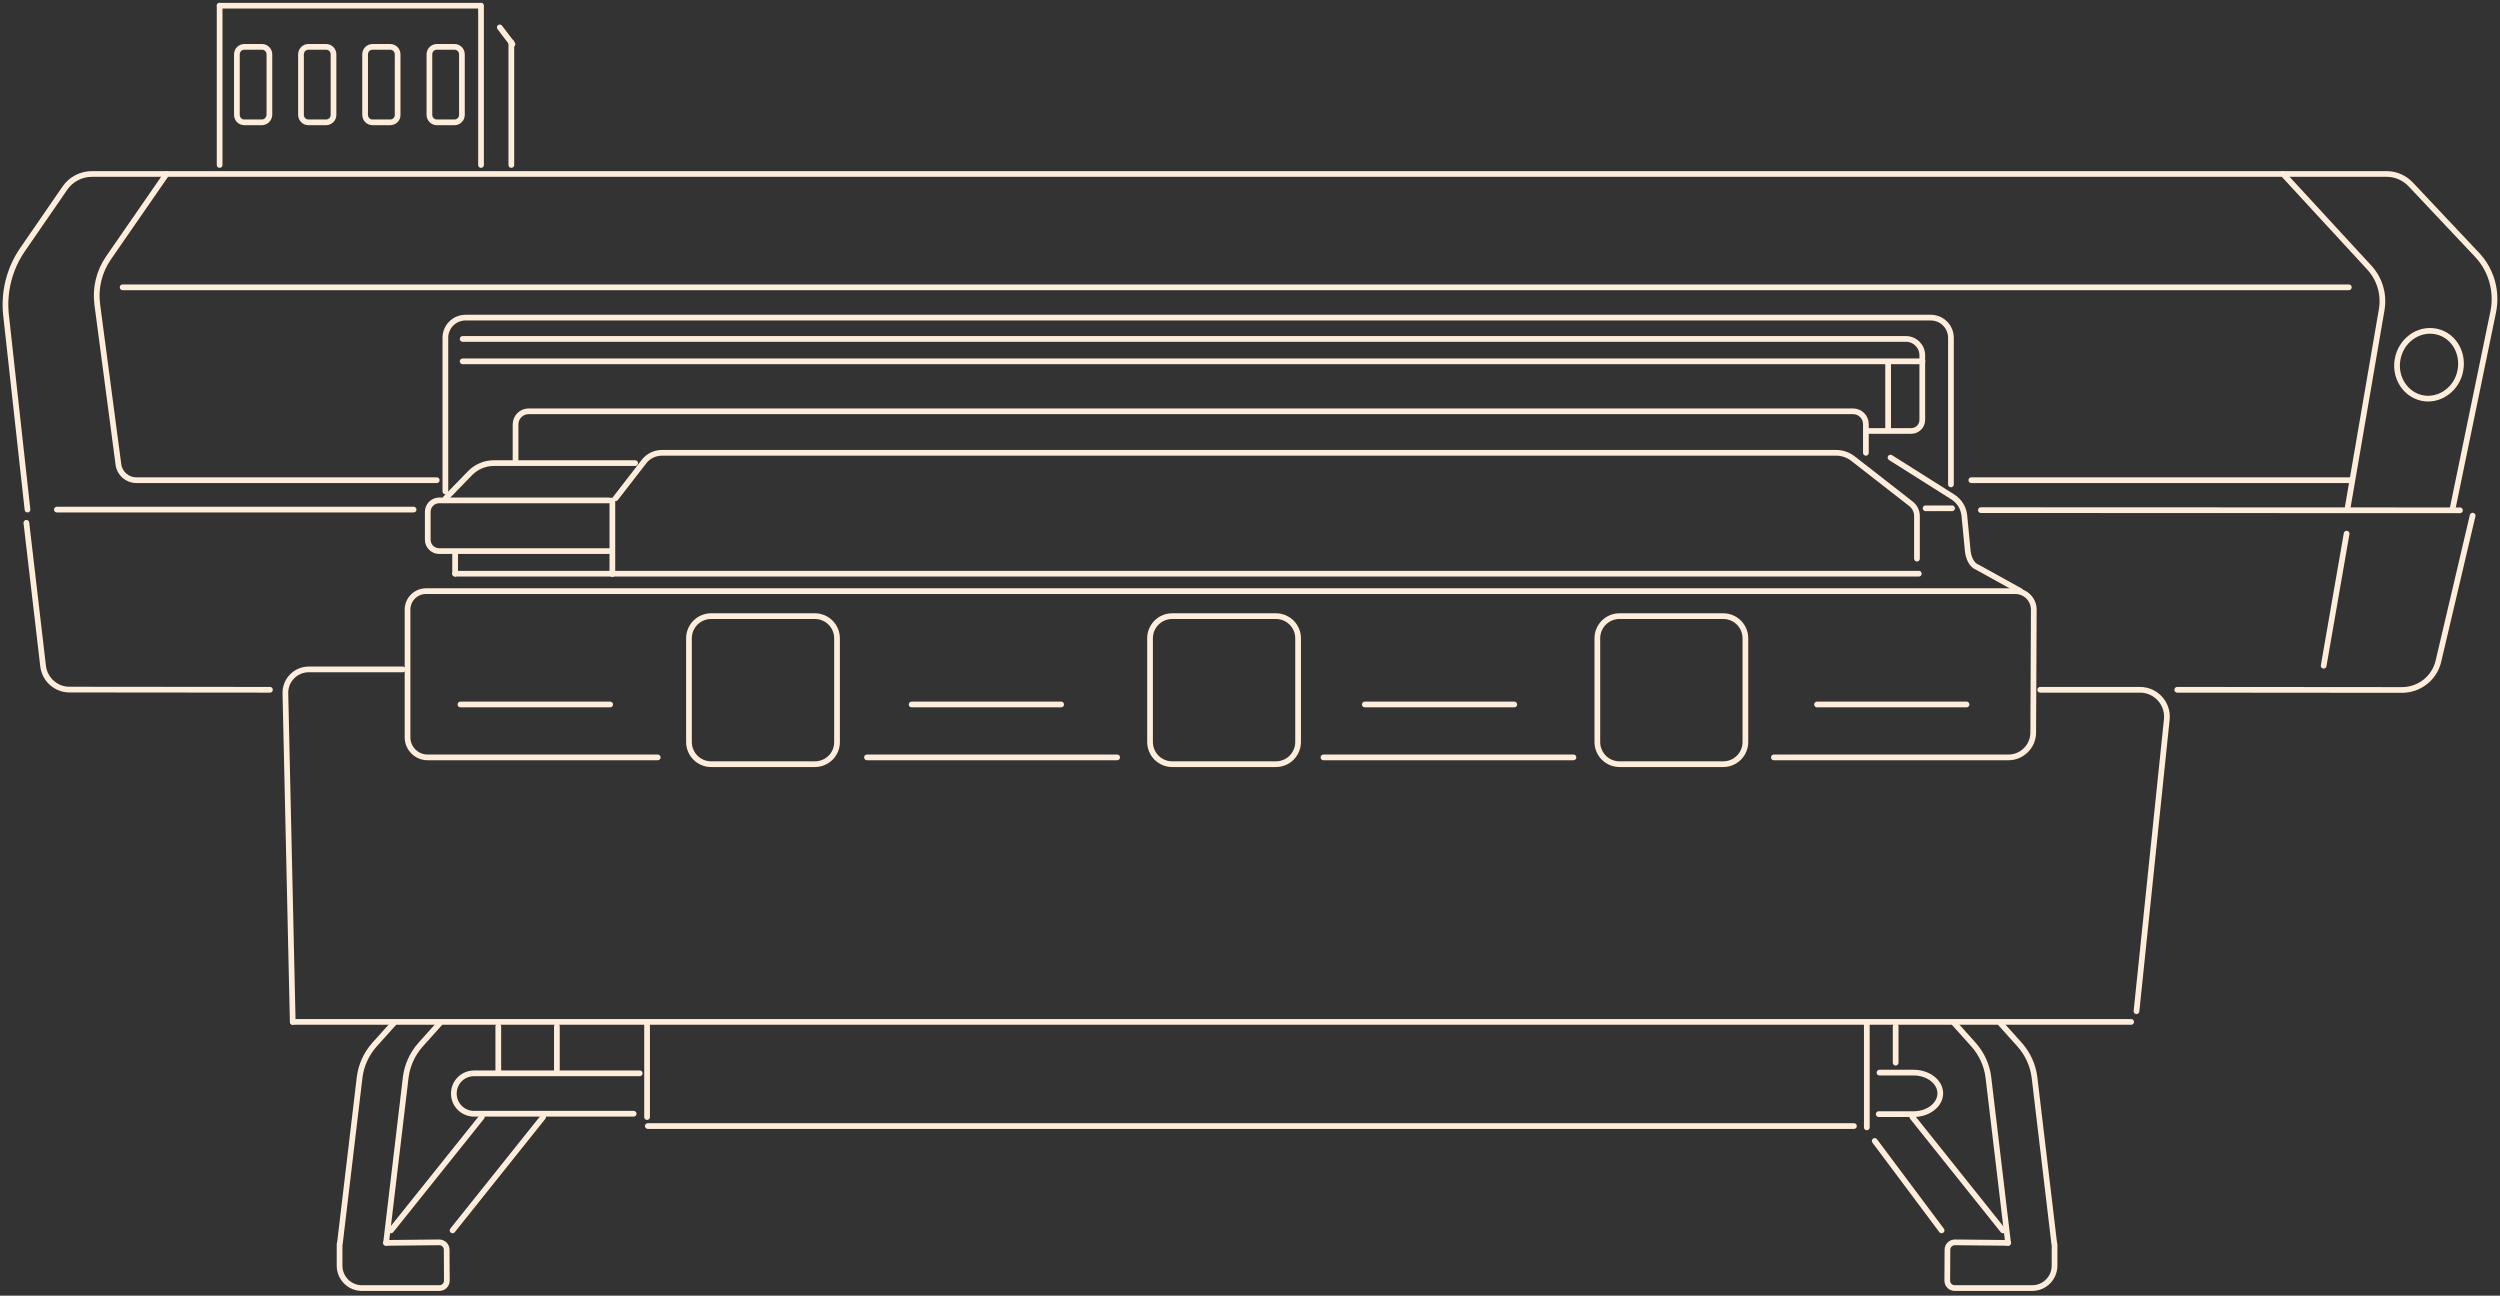 <?xml version="1.0" encoding="UTF-8"?> <svg xmlns="http://www.w3.org/2000/svg" width="438" height="227" viewBox="0 0 438 227" fill="none"><rect x="0" y="0" width="438" height="227" fill="#333333" stroke="none"/><path d="M345.378 84.129H411.901" stroke="#FFEDDC" stroke-miterlimit="10" stroke-linecap="round" stroke-linejoin="round"></path><path d="M21.485 50.337H411.515" stroke="#FFEDDC" stroke-miterlimit="10" stroke-linecap="round" stroke-linejoin="round"></path><path d="M347.052 89.375L430.986 89.407" stroke="#FFEDDC" stroke-miterlimit="10" stroke-linecap="round" stroke-linejoin="round"></path><path d="M9.964 89.279H72.464" stroke="#FFEDDC" stroke-miterlimit="10" stroke-linecap="round" stroke-linejoin="round"></path><path d="M29.177 30.48L19.007 45.188C17.365 47.569 16.657 50.466 17.044 53.362L20.745 81.362C20.938 82.939 22.289 84.129 23.899 84.129H76.518" stroke="#FFEDDC" stroke-miterlimit="10" stroke-linecap="round" stroke-linejoin="round"></path><path d="M429.666 89.279L436.811 54.65C437.551 51.045 436.489 47.312 433.979 44.641L422.361 32.314C421.266 31.156 419.754 30.48 418.145 30.48H16.111C14.212 30.48 12.41 31.413 11.348 32.99L3.946 43.739C1.661 47.054 0.631 51.109 1.049 55.132L4.815 89.279" stroke="#FFEDDC" stroke-miterlimit="10" stroke-linecap="round" stroke-linejoin="round"></path><path d="M399.994 30.48L415.088 46.861C416.923 48.857 417.727 51.56 417.277 54.231L411.258 89.247" stroke="#FFEDDC" stroke-miterlimit="10" stroke-linecap="round" stroke-linejoin="round"></path><path d="M38.478 28.903V1" stroke="#FFEDDC" stroke-miterlimit="10" stroke-linecap="round" stroke-linejoin="round"></path><path d="M84.276 28.903V1" stroke="#FFEDDC" stroke-miterlimit="10" stroke-linecap="round" stroke-linejoin="round"></path><path d="M89.585 28.903V7.404" stroke="#FFEDDC" stroke-miterlimit="10" stroke-linecap="round" stroke-linejoin="round"></path><path d="M407.105 116.634L411.128 93.495" stroke="#FFEDDC" stroke-miterlimit="10" stroke-linecap="round" stroke-linejoin="round"></path><path d="M4.621 91.596L7.55 116.699C7.839 119.048 9.803 120.818 12.184 120.818L47.296 120.851" stroke="#FFEDDC" stroke-miterlimit="10" stroke-linecap="round" stroke-linejoin="round"></path><path d="M79.609 21.436H76.552C75.812 21.436 75.232 20.857 75.232 20.117V9.529C75.232 8.788 75.812 8.209 76.552 8.209H79.609C80.35 8.209 80.929 8.788 80.929 9.529V20.117C80.929 20.857 80.35 21.436 79.609 21.436Z" stroke="#FFEDDC" stroke-miterlimit="10" stroke-linecap="round" stroke-linejoin="round"></path><path d="M68.344 21.436H65.286C64.546 21.436 63.967 20.857 63.967 20.117V9.529C63.967 8.788 64.546 8.209 65.286 8.209H68.344C69.084 8.209 69.663 8.788 69.663 9.529V20.117C69.695 20.857 69.084 21.436 68.344 21.436Z" stroke="#FFEDDC" stroke-miterlimit="10" stroke-linecap="round" stroke-linejoin="round"></path><path d="M57.112 21.436H54.055C53.315 21.436 52.735 20.857 52.735 20.117V9.529C52.735 8.788 53.315 8.209 54.055 8.209H57.112C57.852 8.209 58.432 8.788 58.432 9.529V20.117C58.432 20.857 57.852 21.436 57.112 21.436Z" stroke="#FFEDDC" stroke-miterlimit="10" stroke-linecap="round" stroke-linejoin="round"></path><path d="M45.848 21.436H42.822C42.082 21.436 41.503 20.857 41.503 20.117V9.529C41.503 8.788 42.082 8.209 42.822 8.209H45.88C46.62 8.209 47.199 8.788 47.199 9.529V20.117C47.167 20.857 46.588 21.436 45.848 21.436Z" stroke="#FFEDDC" stroke-miterlimit="10" stroke-linecap="round" stroke-linejoin="round"></path><path d="M38.478 1H84.211" stroke="#FFEDDC" stroke-miterlimit="10" stroke-linecap="round" stroke-linejoin="round"></path><path d="M89.779 7.726L87.559 4.798" stroke="#FFEDDC" stroke-miterlimit="10" stroke-linecap="round" stroke-linejoin="round"></path><path d="M430.921 65.495C430.052 68.553 427.059 70.355 424.259 69.711C421.427 69.068 419.528 66.171 420.043 63.049C420.59 59.702 423.68 57.385 426.898 58.093C430.084 58.801 431.855 62.213 430.921 65.495Z" stroke="#FFEDDC" stroke-miterlimit="10" stroke-linecap="round" stroke-linejoin="round"></path><path d="M78.03 86.093V59.187C78.03 57.224 79.607 55.647 81.57 55.647H338.264C340.227 55.647 341.804 57.224 341.804 59.187V84.87" stroke="#FFEDDC" stroke-miterlimit="10" stroke-linecap="round" stroke-linejoin="round"></path><path d="M51.287 179.038H373.377" stroke="#FFEDDC" stroke-miterlimit="10" stroke-linecap="round" stroke-linejoin="round"></path><path d="M381.455 120.85L420.815 120.883C423.873 120.883 426.544 118.791 427.22 115.798L433.206 90.341" stroke="#FFEDDC" stroke-miterlimit="10" stroke-linecap="round" stroke-linejoin="round"></path><path d="M51.287 179.038L50 121.494C49.935 119.177 51.802 117.278 54.119 117.278H70.565" stroke="#FFEDDC" stroke-miterlimit="10" stroke-linecap="round" stroke-linejoin="round"></path><path d="M151.892 132.694H195.725" stroke="#FFEDDC" stroke-miterlimit="10" stroke-linecap="round" stroke-linejoin="round"></path><path d="M231.867 132.694H275.669" stroke="#FFEDDC" stroke-miterlimit="10" stroke-linecap="round" stroke-linejoin="round"></path><path d="M310.781 132.694H351.879C354.26 132.694 356.191 130.763 356.223 128.381L356.32 106.819C356.32 105.016 354.872 103.568 353.069 103.568H74.652C72.85 103.568 71.401 105.016 71.401 106.819V129.186C71.401 131.117 72.978 132.694 74.909 132.694H115.235" stroke="#FFEDDC" stroke-miterlimit="10" stroke-linecap="round" stroke-linejoin="round"></path><path d="M106.739 87.67H76.938C75.844 87.67 74.942 88.571 74.942 89.665V94.557C74.942 95.651 75.844 96.552 76.938 96.552H106.707" stroke="#FFEDDC" stroke-miterlimit="10" stroke-linecap="round" stroke-linejoin="round"></path><path d="M79.737 96.874V100.511" stroke="#FFEDDC" stroke-miterlimit="10" stroke-linecap="round" stroke-linejoin="round"></path><path d="M79.737 100.511H336.174" stroke="#FFEDDC" stroke-miterlimit="10" stroke-linecap="round" stroke-linejoin="round"></path><path d="M354.004 103.568L346.505 99.416C345.346 98.998 344.831 97.582 344.735 96.359L344.155 90.341C344.027 88.989 343.287 87.798 342.128 87.058L331.218 80.171" stroke="#FFEDDC" stroke-miterlimit="10" stroke-linecap="round" stroke-linejoin="round"></path><path d="M80.67 123.425H106.899" stroke="#FFEDDC" stroke-miterlimit="10" stroke-linecap="round" stroke-linejoin="round"></path><path d="M159.714 123.425H185.911" stroke="#FFEDDC" stroke-miterlimit="10" stroke-linecap="round" stroke-linejoin="round"></path><path d="M239.109 123.425H265.307" stroke="#FFEDDC" stroke-miterlimit="10" stroke-linecap="round" stroke-linejoin="round"></path><path d="M318.344 123.425H344.541" stroke="#FFEDDC" stroke-miterlimit="10" stroke-linecap="round" stroke-linejoin="round"></path><path d="M301.899 133.885H283.748C281.591 133.885 279.854 132.147 279.854 129.991V111.839C279.854 109.683 281.591 107.945 283.748 107.945H301.899C304.055 107.945 305.793 109.683 305.793 111.839V129.991C305.793 132.147 304.055 133.885 301.899 133.885Z" stroke="#FFEDDC" stroke-miterlimit="10" stroke-linecap="round" stroke-linejoin="round"></path><path d="M223.533 133.885H205.381C203.225 133.885 201.487 132.147 201.487 129.991V111.839C201.487 109.683 203.225 107.945 205.381 107.945H223.533C225.689 107.945 227.427 109.683 227.427 111.839V129.991C227.427 132.147 225.689 133.885 223.533 133.885Z" stroke="#FFEDDC" stroke-miterlimit="10" stroke-linecap="round" stroke-linejoin="round"></path><path d="M142.753 133.885H124.601C122.445 133.885 120.707 132.147 120.707 129.991V111.839C120.707 109.683 122.445 107.945 124.601 107.945H142.753C144.909 107.945 146.647 109.683 146.647 111.839V129.991C146.679 132.147 144.909 133.885 142.753 133.885Z" stroke="#FFEDDC" stroke-miterlimit="10" stroke-linecap="round" stroke-linejoin="round"></path><path d="M357.447 120.851H374.923C377.723 120.851 379.911 123.264 379.622 126.064L374.311 177.171" stroke="#FFEDDC" stroke-miterlimit="10" stroke-linecap="round" stroke-linejoin="round"></path><path d="M78.096 87.283L82.344 82.906C83.438 81.78 84.951 81.136 86.528 81.136H111.277" stroke="#FFEDDC" stroke-miterlimit="10" stroke-linecap="round" stroke-linejoin="round"></path><path d="M107.287 100.575V87.67" stroke="#FFEDDC" stroke-miterlimit="10" stroke-linecap="round" stroke-linejoin="round"></path><path d="M107.865 87.283L112.821 80.879C113.562 79.913 114.72 79.334 115.975 79.334H321.723C322.753 79.334 323.783 79.688 324.62 80.332L334.822 88.281C335.465 88.796 335.852 89.568 335.852 90.405V97.872" stroke="#FFEDDC" stroke-miterlimit="10" stroke-linecap="round" stroke-linejoin="round"></path><path d="M337.364 89.053H341.999" stroke="#FFEDDC" stroke-miterlimit="10" stroke-linecap="round" stroke-linejoin="round"></path><path d="M326.904 79.334V74.314C326.904 73.058 325.907 72.061 324.652 72.061H92.61C91.355 72.061 90.325 73.091 90.325 74.346V80.847" stroke="#FFEDDC" stroke-miterlimit="10" stroke-linecap="round" stroke-linejoin="round"></path><path d="M327.098 75.504H334.854C335.916 75.504 336.785 74.635 336.785 73.573V62.245C336.785 60.668 335.498 59.38 333.921 59.38H81.057" stroke="#FFEDDC" stroke-miterlimit="10" stroke-linecap="round" stroke-linejoin="round"></path><path d="M336.817 63.307H81.057" stroke="#FFEDDC" stroke-miterlimit="10" stroke-linecap="round" stroke-linejoin="round"></path><path d="M330.799 63.886V75.247" stroke="#FFEDDC" stroke-miterlimit="10" stroke-linecap="round" stroke-linejoin="round"></path><path d="M112.082 188.049H83.053C81.09 188.049 79.513 189.626 79.513 191.589C79.513 193.553 81.09 195.129 83.053 195.129H111.02" stroke="#FFEDDC" stroke-miterlimit="10" stroke-linecap="round" stroke-linejoin="round"></path><path d="M329.157 195.194H335.272C337.847 195.194 339.939 193.553 339.939 191.557C339.939 189.562 337.847 187.921 335.272 187.921H329.286" stroke="#FFEDDC" stroke-miterlimit="10" stroke-linecap="round" stroke-linejoin="round"></path><path d="M327.065 179.167V197.511" stroke="#FFEDDC" stroke-miterlimit="10" stroke-linecap="round" stroke-linejoin="round"></path><path d="M324.813 197.286H113.498" stroke="#FFEDDC" stroke-miterlimit="10" stroke-linecap="round" stroke-linejoin="round"></path><path d="M113.369 195.709V179.295" stroke="#FFEDDC" stroke-miterlimit="10" stroke-linecap="round" stroke-linejoin="round"></path><path d="M59.559 217.754L63.002 188.789C63.26 186.665 64.161 184.67 65.577 183.061L68.956 179.295" stroke="#FFEDDC" stroke-miterlimit="10" stroke-linecap="round" stroke-linejoin="round"></path><path d="M67.637 217.754L71.08 188.789C71.338 186.665 72.239 184.67 73.655 183.061L77.034 179.295" stroke="#FFEDDC" stroke-miterlimit="10" stroke-linecap="round" stroke-linejoin="round"></path><path d="M67.635 217.754L76.936 217.658C77.677 217.658 78.256 218.237 78.256 218.945L78.288 224.352C78.288 225.092 77.709 225.671 76.969 225.671H63.419C61.231 225.671 59.493 223.901 59.493 221.745V217.947" stroke="#FFEDDC" stroke-miterlimit="10" stroke-linecap="round" stroke-linejoin="round"></path><path d="M79.287 215.566L95.153 195.709" stroke="#FFEDDC" stroke-miterlimit="10" stroke-linecap="round" stroke-linejoin="round"></path><path d="M68.506 215.566L84.404 195.709" stroke="#FFEDDC" stroke-miterlimit="10" stroke-linecap="round" stroke-linejoin="round"></path><path d="M97.566 187.953V179.81" stroke="#FFEDDC" stroke-miterlimit="10" stroke-linecap="round" stroke-linejoin="round"></path><path d="M87.3 187.953V179.81" stroke="#FFEDDC" stroke-miterlimit="10" stroke-linecap="round" stroke-linejoin="round"></path><path d="M359.892 217.754L356.448 188.789C356.191 186.665 355.289 184.67 353.873 183.061L350.494 179.295" stroke="#FFEDDC" stroke-miterlimit="10" stroke-linecap="round" stroke-linejoin="round"></path><path d="M351.814 217.754L348.371 188.789C348.113 186.665 347.212 184.67 345.796 183.061L342.417 179.295" stroke="#FFEDDC" stroke-miterlimit="10" stroke-linecap="round" stroke-linejoin="round"></path><path d="M351.814 217.754L342.513 217.658C341.773 217.658 341.193 218.237 341.193 218.945L341.161 224.352C341.161 225.092 341.74 225.671 342.481 225.671H356.03C358.218 225.671 359.956 223.901 359.956 221.745V217.947" stroke="#FFEDDC" stroke-miterlimit="10" stroke-linecap="round" stroke-linejoin="round"></path><path d="M340.165 215.566L328.45 199.893" stroke="#FFEDDC" stroke-miterlimit="10" stroke-linecap="round" stroke-linejoin="round"></path><path d="M350.914 215.566L335.048 195.709" stroke="#FFEDDC" stroke-miterlimit="10" stroke-linecap="round" stroke-linejoin="round"></path><path d="M332.119 186.183V179.81" stroke="#FFEDDC" stroke-miterlimit="10" stroke-linecap="round" stroke-linejoin="round"></path></svg> 
